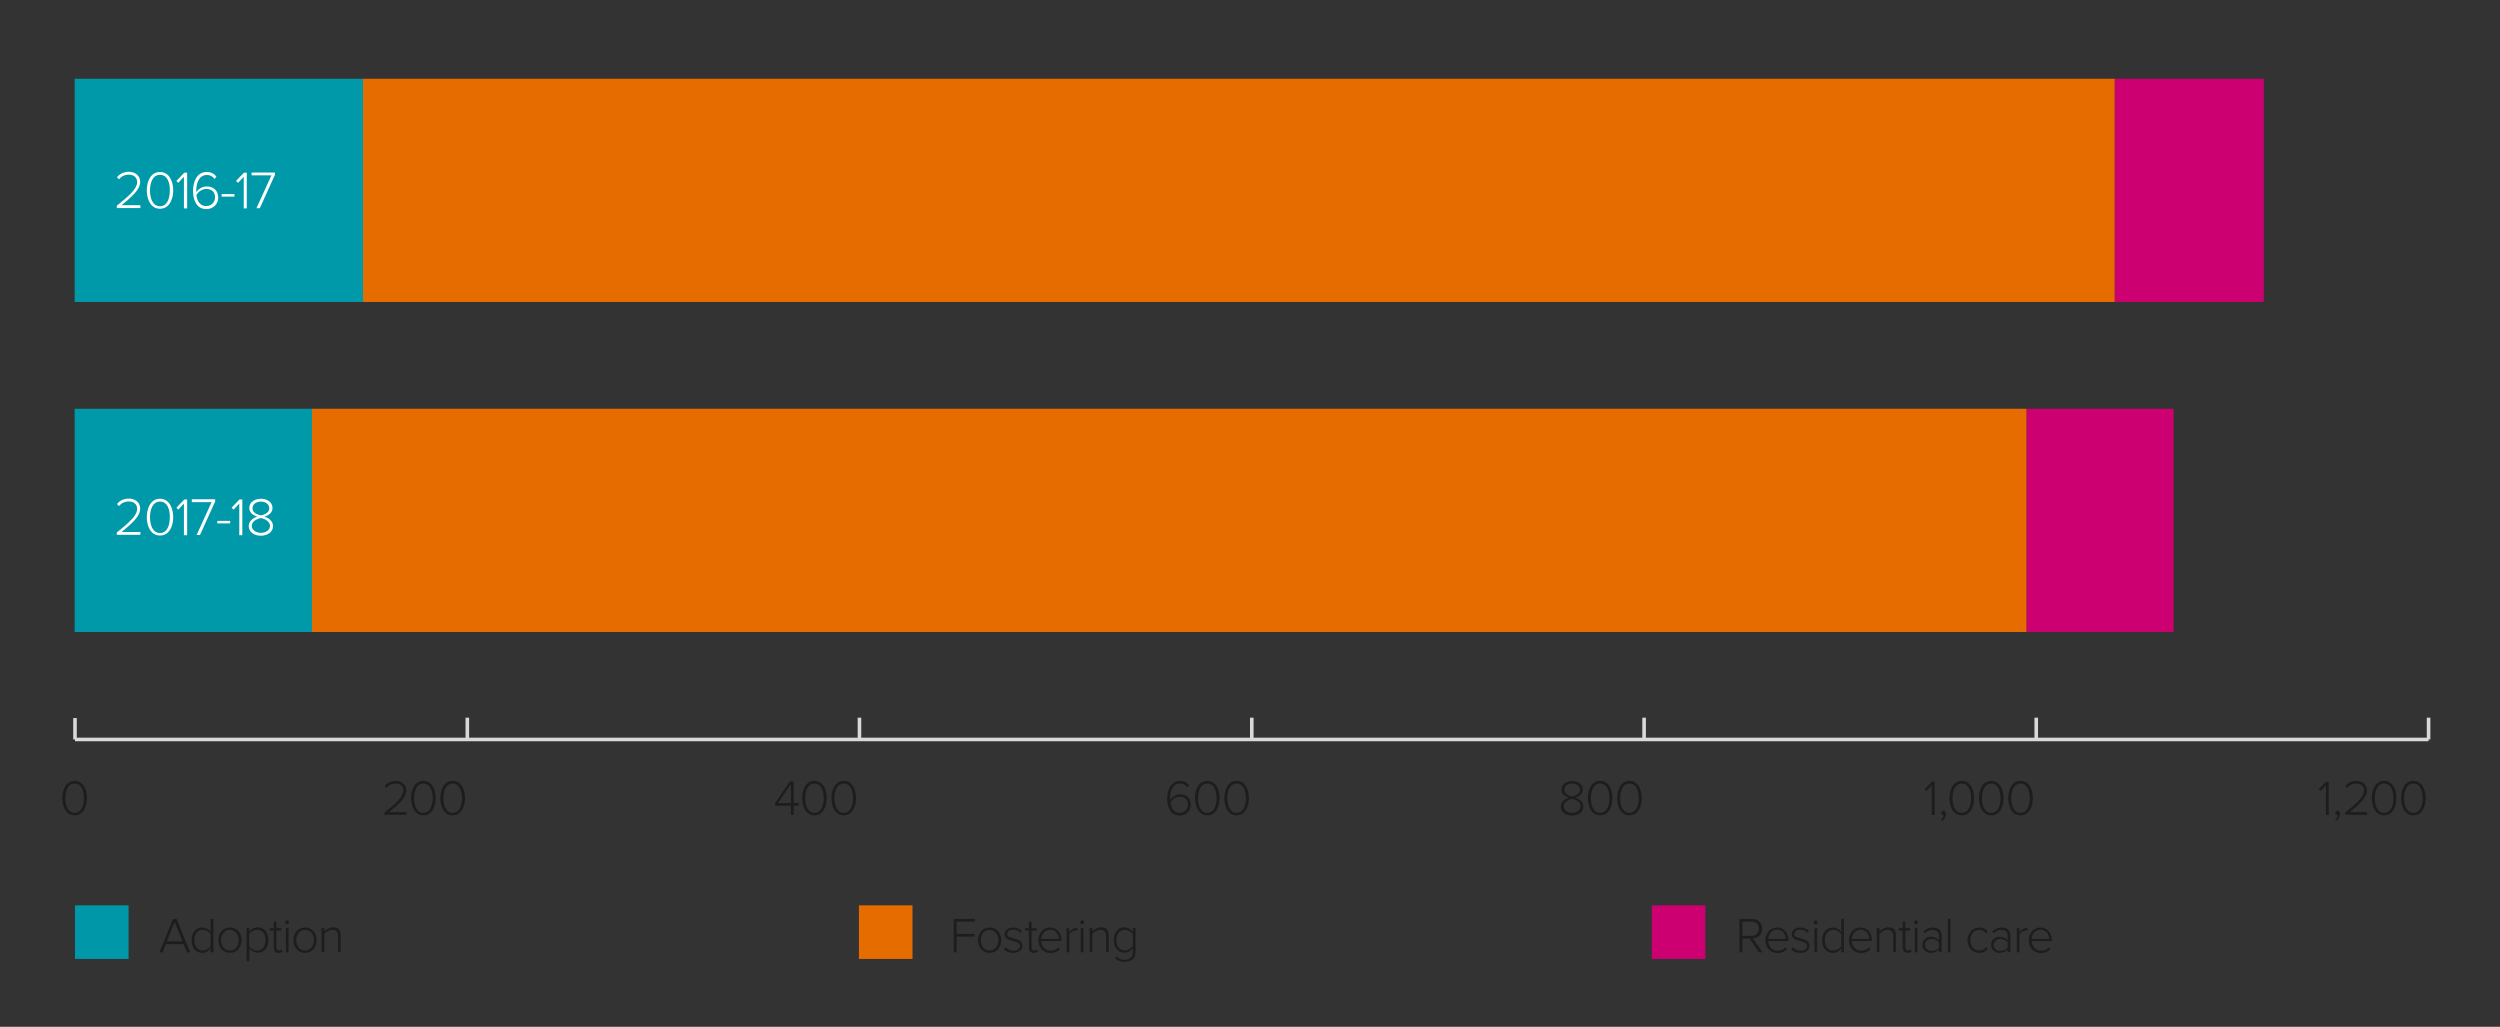 <?xml version="1.0" encoding="UTF-8"?>
<!-- Generator: Adobe Illustrator 22.1.0, SVG Export Plug-In . SVG Version: 6.00 Build 0)  -->
<svg xmlns="http://www.w3.org/2000/svg" xmlns:xlink="http://www.w3.org/1999/xlink" id="Layer_1" x="0px" y="0px" viewBox="0 0 1400 575" style="enable-background:new 0 0 1400 575;" xml:space="preserve">
<rect x="0" y="0" width="1400" height="575" fill="#333333" stroke="none"/>
<style type="text/css">
	.st0{fill:#CC0070;}
	.st1{fill:#E76C00;}
	.st2{fill:#0099A9;}
	.st3{fill:none;stroke:#D9D9D9;stroke-width:2;}
	.st4{fill:none;stroke:#000000;stroke-miterlimit:10;}
	.st5{fill:#6E2066;}
	.st6{fill:#0098A8;}
	.st7{fill:#1D1D1B;}
	.st8{fill:#6AA200;}
	.st9{fill:#FFFFFF;}
</style>
<g>
	<rect x="1184.2" y="44.1" class="st0" width="83.5" height="125"></rect>
	<rect x="203.2" y="44.1" class="st1" width="981" height="125"></rect>
	<rect x="41.8" y="44.1" class="st2" width="161.5" height="125"></rect>
</g>
<rect x="1134.8" y="228.9" class="st0" width="82.4" height="125"></rect>
<rect x="174.7" y="228.9" class="st1" width="960.1" height="125"></rect>
<rect x="41.8" y="228.9" class="st2" width="132.9" height="125"></rect>
<line class="st3" x1="42" y1="414.1" x2="1360" y2="414.1"></line>
<line class="st3" x1="481.3" y1="414.1" x2="481.3" y2="401.9"></line>
<line class="st3" x1="261.7" y1="414.1" x2="261.7" y2="401.9"></line>
<line class="st3" x1="701" y1="414.1" x2="701" y2="401.9"></line>
<line class="st3" x1="920.7" y1="414.1" x2="920.7" y2="401.9"></line>
<line class="st3" x1="1140.3" y1="414.1" x2="1140.3" y2="401.9"></line>
<line class="st3" x1="1360" y1="414.1" x2="1360" y2="401.9"></line>
<line class="st3" x1="42" y1="414.1" x2="42" y2="402.1"></line>
<g>
	<path class="st7" d="M41.8,437.3c5,0,6.9,5.2,6.9,9.6c0,4.4-1.9,9.7-6.9,9.7c-5,0-6.9-5.2-6.9-9.7   C34.9,442.5,36.7,437.3,41.8,437.3z M41.8,438.8c-3.9,0-5.2,4.3-5.2,8.2c0,3.8,1.3,8.2,5.2,8.2c3.9,0,5.2-4.4,5.2-8.2   C47,443.1,45.7,438.8,41.8,438.8z"></path>
</g>
<g>
	<path class="st7" d="M102.8,528.7h-9.9l-1.8,4.6h-1.8l7.6-18.7h2l7.6,18.7h-1.8L102.8,528.7z M93.4,527.2h8.8l-4.4-10.9L93.4,527.2   z"></path>
	<path class="st7" d="M118,531.1c-1,1.4-2.7,2.5-4.7,2.5c-3.6,0-6-2.7-6-7.1c0-4.3,2.5-7.1,6-7.1c1.9,0,3.6,1,4.7,2.5v-7.3h1.5v18.7   H118V531.1z M118,523.2c-0.8-1.3-2.5-2.5-4.5-2.5c-3,0-4.7,2.5-4.7,5.8s1.7,5.8,4.7,5.8c1.9,0,3.7-1.1,4.5-2.4V523.2z"></path>
	<path class="st7" d="M122.3,526.5c0-3.9,2.5-7.1,6.5-7.1c4,0,6.5,3.1,6.5,7.1c0,3.9-2.5,7.1-6.5,7.1   C124.8,533.6,122.3,530.5,122.3,526.5z M133.7,526.5c0-3-1.8-5.8-5-5.8c-3.1,0-4.9,2.8-4.9,5.8c0,3,1.8,5.8,4.9,5.8   C132,532.3,133.7,529.5,133.7,526.5z"></path>
	<path class="st7" d="M138.1,538.4v-18.7h1.5v2.1c1-1.4,2.7-2.5,4.7-2.5c3.6,0,6,2.7,6,7.1c0,4.3-2.4,7.1-6,7.1   c-1.9,0-3.6-1-4.7-2.5v7.3H138.1z M144,520.7c-1.9,0-3.7,1.1-4.5,2.4v6.7c0.8,1.3,2.6,2.5,4.5,2.5c3,0,4.7-2.5,4.7-5.8   C148.8,523.2,147.1,520.7,144,520.7z"></path>
	<path class="st7" d="M153.3,530.7v-9.6h-2.2v-1.3h2.2v-3.7h1.5v3.7h2.7v1.3h-2.7v9.4c0,1.1,0.4,1.8,1.4,1.8c0.6,0,1.2-0.3,1.5-0.6   l0.6,1.1c-0.5,0.5-1.2,0.8-2.3,0.8C154.2,533.6,153.3,532.5,153.3,530.7z"></path>
	<path class="st7" d="M159.7,516.5c0-0.6,0.5-1.1,1.1-1.1c0.6,0,1.1,0.5,1.1,1.1c0,0.6-0.5,1.1-1.1,1.1   C160.3,517.6,159.7,517.1,159.7,516.5z M160.1,519.8h1.5v13.5h-1.5V519.8z"></path>
	<path class="st7" d="M164.3,526.5c0-3.9,2.5-7.1,6.5-7.1c4,0,6.5,3.1,6.5,7.1c0,3.9-2.5,7.1-6.5,7.1   C166.9,533.6,164.3,530.5,164.3,526.5z M175.8,526.5c0-3-1.8-5.8-5-5.8c-3.1,0-4.9,2.8-4.9,5.8c0,3,1.8,5.8,4.9,5.8   C174,532.3,175.8,529.5,175.8,526.5z"></path>
	<path class="st7" d="M189.3,524.1c0-2.6-1.3-3.4-3.3-3.4c-1.7,0-3.5,1.1-4.4,2.3v10.2h-1.5v-13.5h1.5v2c1-1.2,2.9-2.4,4.9-2.4   c2.7,0,4.3,1.3,4.3,4.4v9.5h-1.5V524.1z"></path>
</g>
<g>
	<path class="st7" d="M534.1,514.6h11.8v1.5h-10.2v6.9h10.1v1.5h-10.1v8.8h-1.6V514.6z"></path>
	<path class="st7" d="M547.7,526.5c0-3.9,2.5-7.1,6.5-7.1c4,0,6.5,3.1,6.5,7.1c0,3.9-2.5,7.1-6.5,7.1   C550.2,533.6,547.7,530.5,547.7,526.5z M559.1,526.5c0-3-1.8-5.8-5-5.8c-3.1,0-4.9,2.8-4.9,5.8c0,3,1.8,5.8,4.9,5.8   C557.4,532.3,559.1,529.5,559.1,526.5z"></path>
	<path class="st7" d="M563.2,530.4c0.9,1.1,2.5,2,4.4,2c2.3,0,3.6-1.2,3.6-2.7c0-1.7-1.8-2.2-3.8-2.7c-2.3-0.6-4.8-1.1-4.8-3.8   c0-2.1,1.8-3.8,4.8-3.8c2.3,0,3.9,0.9,4.8,2l-0.8,1c-0.8-1.1-2.2-1.8-4-1.8c-2.1,0-3.4,1.1-3.4,2.5c0,1.5,1.7,1.9,3.6,2.4   c2.3,0.6,4.9,1.2,4.9,4.1c0,2.2-1.7,4-5.1,4c-2.2,0-3.9-0.6-5.2-2.1L563.2,530.4z"></path>
	<path class="st7" d="M576.2,530.7v-9.6h-2.2v-1.3h2.2v-3.7h1.5v3.7h2.7v1.3h-2.7v9.4c0,1.1,0.4,1.8,1.4,1.8c0.6,0,1.2-0.3,1.5-0.6   l0.6,1.1c-0.5,0.5-1.2,0.8-2.3,0.8C577,533.6,576.2,532.5,576.2,530.7z"></path>
	<path class="st7" d="M588,519.4c4.1,0,6.4,3.3,6.4,7.2v0.4h-11.3c0.1,2.9,2.1,5.4,5.3,5.4c1.7,0,3.3-0.6,4.4-1.9l0.8,1   c-1.3,1.4-3.1,2.2-5.3,2.2c-3.9,0-6.8-2.9-6.8-7.1C581.5,522.6,584.3,519.4,588,519.4z M583.1,525.8h9.8c0-2.3-1.5-5.2-4.9-5.2   C584.8,520.7,583.2,523.5,583.1,525.8z"></path>
	<path class="st7" d="M597.2,519.8h1.5v2.3c1.1-1.5,2.7-2.6,4.6-2.6v1.6c-0.3-0.1-0.4-0.1-0.7-0.1c-1.4,0-3.2,1.2-3.8,2.4v9.9h-1.5   V519.8z"></path>
	<path class="st7" d="M604.9,516.5c0-0.6,0.5-1.1,1.1-1.1c0.6,0,1.1,0.5,1.1,1.1c0,0.6-0.5,1.1-1.1,1.1   C605.4,517.6,604.9,517.1,604.9,516.5z M605.2,519.8h1.5v13.5h-1.5V519.8z"></path>
	<path class="st7" d="M619.4,524.1c0-2.6-1.3-3.4-3.3-3.4c-1.7,0-3.5,1.1-4.4,2.3v10.2h-1.5v-13.5h1.5v2c1-1.2,2.9-2.4,4.9-2.4   c2.7,0,4.3,1.3,4.3,4.4v9.5h-1.5V524.1z"></path>
	<path class="st7" d="M625.3,535.6c1.2,1.4,2.5,1.9,4.5,1.9c2.5,0,4.6-1.2,4.6-4.3V531c-1,1.4-2.7,2.5-4.7,2.5c-3.6,0-6-2.7-6-7.1   c0-4.3,2.5-7.1,6-7.1c1.9,0,3.6,1,4.7,2.5v-2.2h1.5v13.4c0,4.1-2.8,5.6-6.1,5.6c-2.3,0-3.7-0.4-5.3-2L625.3,535.6z M634.4,523.2   c-0.8-1.3-2.6-2.5-4.5-2.5c-3,0-4.7,2.5-4.7,5.8c0,3.3,1.7,5.7,4.7,5.7c1.9,0,3.7-1.1,4.5-2.5V523.2z"></path>
</g>
<g>
	<path class="st7" d="M979.8,525.6h-4.1v7.7h-1.6v-18.7h7c3.2,0,5.7,2,5.7,5.5c0,3.4-2.4,5.3-5.2,5.4l5.4,7.8H985L979.8,525.6z    M980.9,516.1h-5.2v8h5.2c2.5,0,4.1-1.7,4.1-4C985.1,517.7,983.4,516.1,980.9,516.1z"></path>
	<path class="st7" d="M995.1,519.4c4.1,0,6.4,3.3,6.4,7.2v0.4h-11.3c0.1,2.9,2.1,5.4,5.3,5.4c1.7,0,3.3-0.6,4.4-1.9l0.8,1   c-1.3,1.4-3.1,2.2-5.3,2.2c-3.9,0-6.8-2.9-6.8-7.1C988.6,522.6,991.4,519.4,995.1,519.4z M990.2,525.8h9.8c0-2.3-1.5-5.2-4.9-5.2   C991.9,520.7,990.3,523.5,990.2,525.8z"></path>
	<path class="st7" d="M1004,530.4c0.9,1.1,2.5,2,4.4,2c2.3,0,3.6-1.2,3.6-2.7c0-1.7-1.8-2.2-3.8-2.7c-2.3-0.6-4.8-1.1-4.8-3.8   c0-2.1,1.8-3.8,4.8-3.8c2.3,0,3.9,0.9,4.8,2l-0.8,1c-0.8-1.1-2.2-1.8-4-1.8c-2.1,0-3.4,1.1-3.4,2.5c0,1.5,1.7,1.9,3.6,2.4   c2.3,0.6,4.9,1.2,4.9,4.1c0,2.2-1.7,4-5.1,4c-2.2,0-3.9-0.6-5.2-2.1L1004,530.4z"></path>
	<path class="st7" d="M1015.7,516.5c0-0.6,0.5-1.1,1.1-1.1c0.6,0,1.1,0.5,1.1,1.1c0,0.6-0.5,1.1-1.1,1.1   C1016.2,517.6,1015.7,517.1,1015.7,516.5z M1016.1,519.8h1.5v13.5h-1.5V519.8z"></path>
	<path class="st7" d="M1031.1,531.1c-1,1.4-2.7,2.5-4.7,2.5c-3.6,0-6-2.7-6-7.1c0-4.3,2.5-7.1,6-7.1c1.9,0,3.6,1,4.7,2.5v-7.3h1.5   v18.7h-1.5V531.1z M1031.1,523.2c-0.8-1.3-2.5-2.5-4.5-2.5c-3,0-4.7,2.5-4.7,5.8s1.7,5.8,4.7,5.8c1.9,0,3.7-1.1,4.5-2.4V523.2z"></path>
	<path class="st7" d="M1041.9,519.4c4.1,0,6.4,3.3,6.4,7.2v0.4H1037c0.1,2.9,2.1,5.4,5.3,5.4c1.7,0,3.3-0.6,4.4-1.9l0.8,1   c-1.3,1.4-3.1,2.2-5.3,2.2c-3.9,0-6.8-2.9-6.8-7.1C1035.4,522.6,1038.1,519.4,1041.9,519.4z M1037,525.8h9.8c0-2.3-1.5-5.2-4.9-5.2   C1038.7,520.7,1037.1,523.5,1037,525.8z"></path>
	<path class="st7" d="M1060.2,524.1c0-2.6-1.3-3.4-3.3-3.4c-1.7,0-3.5,1.1-4.4,2.3v10.2h-1.5v-13.5h1.5v2c1-1.2,2.9-2.4,4.9-2.4   c2.7,0,4.3,1.3,4.3,4.4v9.5h-1.5V524.1z"></path>
	<path class="st7" d="M1065.5,530.7v-9.6h-2.2v-1.3h2.2v-3.7h1.5v3.7h2.7v1.3h-2.7v9.4c0,1.1,0.4,1.8,1.4,1.8c0.6,0,1.2-0.3,1.5-0.6   l0.6,1.1c-0.5,0.5-1.2,0.8-2.3,0.8C1066.4,533.6,1065.5,532.5,1065.5,530.7z"></path>
	<path class="st7" d="M1071.9,516.5c0-0.6,0.5-1.1,1.1-1.1c0.6,0,1.1,0.5,1.1,1.1c0,0.6-0.5,1.1-1.1,1.1   C1072.5,517.6,1071.9,517.1,1071.9,516.5z M1072.3,519.8h1.5v13.5h-1.5V519.8z"></path>
	<path class="st7" d="M1085.8,531.7c-1.2,1.3-2.7,1.9-4.6,1.9c-2.3,0-4.7-1.6-4.7-4.5c0-2.9,2.4-4.5,4.7-4.5c1.9,0,3.4,0.6,4.6,1.9   v-2.7c0-2-1.6-3.1-3.6-3.1c-1.7,0-3,0.6-4.2,2l-0.8-1c1.4-1.5,3-2.3,5.2-2.3c2.7,0,4.9,1.3,4.9,4.3v9.5h-1.5V531.7z M1085.8,527.7   c-1-1.2-2.5-1.9-4.1-1.9c-2.2,0-3.7,1.4-3.7,3.4c0,1.9,1.5,3.3,3.7,3.3c1.6,0,3.1-0.6,4.1-1.8V527.7z"></path>
	<path class="st7" d="M1090.8,514.6h1.5v18.7h-1.5V514.6z"></path>
	<path class="st7" d="M1108.4,519.4c2.4,0,3.7,0.9,4.8,2.3l-1,0.9c-1-1.3-2.2-1.9-3.7-1.9c-3.2,0-5.1,2.5-5.1,5.8s1.9,5.8,5.1,5.8   c1.5,0,2.7-0.6,3.7-1.9l1,0.9c-1.1,1.4-2.4,2.3-4.8,2.3c-4,0-6.6-3.2-6.6-7.1C1101.9,522.6,1104.5,519.4,1108.4,519.4z"></path>
	<path class="st7" d="M1124.3,531.7c-1.2,1.3-2.7,1.9-4.6,1.9c-2.3,0-4.7-1.6-4.7-4.5c0-2.9,2.4-4.5,4.7-4.5c1.9,0,3.4,0.6,4.6,1.9   v-2.7c0-2-1.6-3.1-3.6-3.1c-1.7,0-3,0.6-4.2,2l-0.8-1c1.4-1.5,3-2.3,5.2-2.3c2.7,0,4.9,1.3,4.9,4.3v9.5h-1.5V531.7z M1124.3,527.7   c-1-1.2-2.5-1.9-4.1-1.9c-2.2,0-3.7,1.4-3.7,3.4c0,1.9,1.5,3.3,3.7,3.3c1.6,0,3.1-0.6,4.1-1.8V527.7z"></path>
	<path class="st7" d="M1129.3,519.8h1.5v2.3c1.1-1.5,2.7-2.6,4.6-2.6v1.6c-0.3-0.1-0.4-0.1-0.7-0.1c-1.4,0-3.2,1.2-3.8,2.4v9.9h-1.5   V519.8z"></path>
	<path class="st7" d="M1142.6,519.4c4.1,0,6.4,3.3,6.4,7.2v0.4h-11.3c0.1,2.9,2.1,5.4,5.3,5.4c1.7,0,3.3-0.6,4.4-1.9l0.8,1   c-1.3,1.4-3.1,2.2-5.3,2.2c-3.9,0-6.8-2.9-6.8-7.1C1136.1,522.6,1138.8,519.4,1142.6,519.4z M1137.7,525.8h9.8   c0-2.3-1.5-5.2-4.9-5.2C1139.4,520.7,1137.8,523.5,1137.7,525.8z"></path>
</g>
<g>
	<path class="st9" d="M65.4,115.2c6.8-5.5,11.4-9.4,11.4-13.3c0-2.9-2.4-4.1-4.6-4.1c-2.5,0-4.4,1.1-5.5,2.6l-1.2-1.1   c1.4-1.9,3.8-3.1,6.7-3.1c2.9,0,6.3,1.7,6.3,5.6c0,4.4-4.7,8.4-10.4,13.1h10.5v1.6H65.4V115.2z"></path>
	<path class="st9" d="M89.6,96.3c5.3,0,7.4,5.5,7.4,10.3c0,4.7-2,10.3-7.4,10.3c-5.4,0-7.4-5.6-7.4-10.3   C82.2,101.9,84.2,96.3,89.6,96.3z M89.6,97.9c-4.2,0-5.6,4.6-5.6,8.8c0,4.1,1.4,8.8,5.6,8.8c4.2,0,5.5-4.7,5.5-8.8   C95.2,102.5,93.8,97.9,89.6,97.9z"></path>
	<path class="st9" d="M103,99l-3.2,3.4l-1-1.1l4.4-4.6h1.6v20H103V99z"></path>
	<path class="st9" d="M115.8,96.3c2.6,0,4.2,1.1,5.4,2.6l-1,1.3c-1-1.3-2.2-2.2-4.4-2.2c-4.3,0-5.9,4.5-5.9,8.8c0,0.3,0,0.6,0,0.9   c0.8-1.4,3.1-3.3,5.8-3.3c3.6,0,6.5,2.1,6.5,6.3c0,3.3-2.5,6.4-6.7,6.4c-5.4,0-7.4-5-7.4-10.3C108.2,101.5,110.3,96.3,115.8,96.3z    M115.5,105.8c-2.2,0-4.3,1.4-5.5,3.4c0.2,2.7,1.7,6.2,5.4,6.2c3.4,0,5-2.6,5-4.8C120.5,107.4,118.4,105.8,115.5,105.8z"></path>
	<path class="st9" d="M124.1,108.7h7.2v1.4h-7.2V108.7z"></path>
	<path class="st9" d="M136.5,99l-3.2,3.4l-1.1-1.1l4.4-4.6h1.6v20h-1.7V99z"></path>
	<path class="st9" d="M152,98.2h-11.1v-1.6h13.1v1.2l-8.5,18.8h-1.9L152,98.2z"></path>
</g>
<g>
	<path class="st9" d="M65.4,298.2c6.8-5.5,11.4-9.4,11.4-13.3c0-2.9-2.4-4.1-4.6-4.1c-2.5,0-4.4,1.1-5.5,2.6l-1.2-1.1   c1.4-1.9,3.8-3.1,6.7-3.1c2.9,0,6.3,1.7,6.3,5.6c0,4.4-4.7,8.4-10.4,13.1h10.5v1.6H65.4V298.2z"></path>
	<path class="st9" d="M89.6,279.3c5.3,0,7.4,5.5,7.4,10.3c0,4.7-2,10.3-7.4,10.3c-5.4,0-7.4-5.6-7.4-10.3   C82.2,284.9,84.2,279.3,89.6,279.3z M89.6,280.9c-4.2,0-5.6,4.6-5.6,8.8c0,4.1,1.4,8.8,5.6,8.8c4.2,0,5.5-4.7,5.5-8.8   C95.2,285.5,93.8,280.9,89.6,280.9z"></path>
	<path class="st9" d="M103,282l-3.2,3.4l-1-1.1l4.4-4.6h1.6v20H103V282z"></path>
	<path class="st9" d="M118.5,281.2h-11.1v-1.6h13.1v1.2l-8.5,18.8h-1.9L118.5,281.2z"></path>
	<path class="st9" d="M121.7,291.7h7.2v1.4h-7.2V291.7z"></path>
	<path class="st9" d="M134,282l-3.2,3.4l-1.1-1.1l4.4-4.6h1.6v20H134V282z"></path>
	<path class="st9" d="M144.2,289.3c-2.4-0.6-4.6-2.2-4.6-4.8c0-3.5,3.3-5.2,6.5-5.2c3.1,0,6.5,1.6,6.5,5.2c0,2.7-2.3,4.2-4.6,4.8   c2.5,0.7,4.9,2.5,4.9,5.3c0,3.2-2.9,5.4-6.8,5.4c-3.9,0-6.8-2.1-6.8-5.4C139.3,291.9,141.7,290,144.2,289.3z M146.1,290.1   c-1.2,0.2-5.1,1.4-5.1,4.4c0,2.4,2.4,3.9,5.1,3.9c2.6,0,5.1-1.5,5.1-3.9C151.1,291.5,147.3,290.3,146.1,290.1z M146.1,280.9   c-2.6,0-4.7,1.4-4.7,3.8c0,2.8,3.5,3.7,4.7,3.9c1.2-0.2,4.7-1.1,4.7-3.9C150.8,282.3,148.7,280.9,146.1,280.9z"></path>
</g>
<g>
	<path class="st7" d="M1302.5,439.8l-3,3.2l-1-1l4.1-4.3h1.5v18.7h-1.6V439.8z"></path>
	<path class="st7" d="M1307.6,459c0.9-0.6,1.6-1.7,1.6-2.6l-0.3,0c-0.7,0-1.1-0.5-1.1-1.2c0-0.6,0.5-1.2,1.2-1.2   c0.8,0,1.4,0.6,1.4,1.8c0,1.6-0.9,3.1-2,3.8L1307.6,459z"></path>
	<path class="st7" d="M1313.3,455c6.4-5.1,10.6-8.8,10.6-12.4c0-2.7-2.2-3.8-4.3-3.8c-2.3,0-4.1,1-5.1,2.4l-1.1-1   c1.3-1.8,3.6-2.9,6.2-2.9c2.7,0,5.9,1.6,5.9,5.3c0,4.1-4.3,7.9-9.7,12.2h9.8v1.5h-12.3V455z"></path>
	<path class="st7" d="M1335.1,437.3c5,0,6.9,5.2,6.9,9.6c0,4.4-1.9,9.7-6.9,9.7c-5,0-6.9-5.2-6.9-9.7   C1328.2,442.5,1330,437.3,1335.1,437.3z M1335.1,438.8c-3.9,0-5.2,4.3-5.2,8.2c0,3.8,1.3,8.2,5.2,8.2c3.9,0,5.2-4.4,5.2-8.2   C1340.3,443.1,1339,438.8,1335.1,438.8z"></path>
	<path class="st7" d="M1351.5,437.3c5,0,6.9,5.2,6.9,9.6c0,4.4-1.9,9.7-6.9,9.7c-5,0-6.9-5.2-6.9-9.7   C1344.6,442.5,1346.5,437.3,1351.5,437.3z M1351.5,438.8c-3.9,0-5.2,4.3-5.2,8.2c0,3.8,1.3,8.2,5.2,8.2c3.9,0,5.2-4.4,5.2-8.2   C1356.7,443.1,1355.4,438.8,1351.5,438.8z"></path>
</g>
<g>
	<path class="st7" d="M1081.8,439.8l-3,3.2l-1-1l4.1-4.3h1.5v18.7h-1.6V439.8z"></path>
	<path class="st7" d="M1086.9,459c0.9-0.6,1.6-1.7,1.6-2.6l-0.3,0c-0.7,0-1.1-0.5-1.1-1.2c0-0.6,0.5-1.2,1.2-1.2   c0.8,0,1.4,0.6,1.4,1.8c0,1.6-0.9,3.1-2,3.8L1086.9,459z"></path>
	<path class="st7" d="M1098.6,437.3c5,0,6.9,5.2,6.9,9.6c0,4.4-1.9,9.7-6.9,9.7c-5,0-6.9-5.2-6.9-9.7   C1091.7,442.5,1093.6,437.3,1098.6,437.3z M1098.6,438.8c-3.9,0-5.2,4.3-5.2,8.2c0,3.8,1.3,8.2,5.2,8.2c3.9,0,5.2-4.4,5.2-8.2   C1103.8,443.1,1102.5,438.8,1098.6,438.8z"></path>
	<path class="st7" d="M1115.1,437.3c5,0,6.9,5.2,6.9,9.6c0,4.4-1.9,9.7-6.9,9.7c-5,0-6.9-5.2-6.9-9.7   C1108.2,442.5,1110,437.3,1115.1,437.3z M1115.1,438.8c-3.9,0-5.2,4.3-5.2,8.2c0,3.8,1.3,8.2,5.2,8.2c3.9,0,5.2-4.4,5.2-8.2   C1120.3,443.1,1119,438.8,1115.1,438.8z"></path>
	<path class="st7" d="M1131.5,437.3c5,0,6.9,5.2,6.9,9.6c0,4.4-1.9,9.7-6.9,9.7c-5,0-6.9-5.2-6.9-9.7   C1124.6,442.5,1126.5,437.3,1131.5,437.3z M1131.5,438.8c-3.9,0-5.2,4.3-5.2,8.2c0,3.8,1.3,8.2,5.2,8.2c3.9,0,5.2-4.4,5.2-8.2   C1136.7,443.1,1135.4,438.8,1131.5,438.8z"></path>
</g>
<g>
	<path class="st7" d="M878.7,446.7c-2.2-0.6-4.3-2-4.3-4.5c0-3.3,3.1-4.8,6-4.8c2.9,0,6,1.5,6,4.8c0,2.5-2.1,3.9-4.3,4.5   c2.4,0.6,4.6,2.4,4.6,5c0,3-2.7,5-6.3,5c-3.6,0-6.4-2-6.4-5C874,449,876.3,447.3,878.7,446.7z M880.4,447.4   c-1.1,0.1-4.7,1.3-4.7,4.1c0,2.3,2.2,3.7,4.7,3.7c2.4,0,4.7-1.4,4.7-3.7C885.1,448.6,881.5,447.5,880.4,447.4z M880.4,438.8   c-2.5,0-4.4,1.3-4.4,3.5c0,2.6,3.3,3.4,4.4,3.7c1.1-0.2,4.4-1.1,4.4-3.7C884.8,440.1,882.8,438.8,880.4,438.8z"></path>
	<path class="st7" d="M896.1,437.3c5,0,6.9,5.2,6.9,9.6c0,4.4-1.9,9.7-6.9,9.7c-5,0-6.9-5.2-6.9-9.7   C889.2,442.5,891,437.3,896.1,437.3z M896.1,438.8c-3.9,0-5.2,4.3-5.2,8.2c0,3.8,1.3,8.2,5.2,8.2c3.9,0,5.2-4.4,5.2-8.2   C901.3,443.1,900,438.8,896.1,438.8z"></path>
	<path class="st7" d="M912.5,437.3c5,0,6.9,5.2,6.9,9.6c0,4.4-1.9,9.7-6.9,9.7c-5,0-6.9-5.2-6.9-9.7   C905.6,442.5,907.5,437.3,912.5,437.3z M912.5,438.8c-3.9,0-5.2,4.3-5.2,8.2c0,3.8,1.3,8.2,5.2,8.2c3.9,0,5.2-4.4,5.2-8.2   C917.7,443.1,916.4,438.8,912.5,438.8z"></path>
</g>
<g>
	<path class="st7" d="M660.9,437.3c2.4,0,3.9,1,5,2.4l-1,1.2c-0.9-1.2-2-2.1-4.1-2.1c-4,0-5.5,4.2-5.5,8.2c0,0.3,0,0.6,0,0.9   c0.8-1.3,2.9-3.1,5.5-3.1c3.4,0,6,1.9,6,5.9c0,3.1-2.3,6-6.3,6c-5,0-6.9-4.6-6.9-9.7C653.8,442.2,655.7,437.3,660.9,437.3z    M660.6,446.2c-2,0-4,1.3-5.1,3.2c0.2,2.5,1.6,5.8,5.1,5.8c3.2,0,4.7-2.5,4.7-4.5C665.3,447.6,663.3,446.2,660.6,446.2z"></path>
	<path class="st7" d="M676.1,437.3c5,0,6.9,5.2,6.9,9.6c0,4.4-1.9,9.7-6.9,9.7c-5,0-6.9-5.2-6.9-9.7   C669.2,442.5,671,437.3,676.1,437.3z M676.1,438.8c-3.9,0-5.2,4.3-5.2,8.2c0,3.8,1.3,8.2,5.2,8.2c3.9,0,5.2-4.4,5.2-8.2   C681.3,443.1,680,438.8,676.1,438.8z"></path>
	<path class="st7" d="M692.5,437.3c5,0,6.9,5.2,6.9,9.6c0,4.4-1.9,9.7-6.9,9.7c-5,0-6.9-5.2-6.9-9.7   C685.6,442.5,687.5,437.3,692.5,437.3z M692.5,438.8c-3.9,0-5.2,4.3-5.2,8.2c0,3.8,1.3,8.2,5.2,8.2c3.9,0,5.2-4.4,5.2-8.2   C697.7,443.1,696.4,438.8,692.5,438.8z"></path>
</g>
<g>
	<path class="st7" d="M442.9,451.2H434v-1.4l8.3-12.2h2.2v12.1h2.7v1.5h-2.7v5.1h-1.6V451.2z M435.7,449.7h7.2v-10.5L435.7,449.7z"></path>
	<path class="st7" d="M456.1,437.3c5,0,6.9,5.2,6.9,9.6c0,4.4-1.9,9.7-6.9,9.7c-5,0-6.9-5.2-6.9-9.7   C449.2,442.5,451,437.3,456.1,437.3z M456.1,438.8c-3.9,0-5.2,4.3-5.2,8.2c0,3.8,1.3,8.2,5.2,8.2c3.9,0,5.2-4.4,5.2-8.2   C461.3,443.1,460,438.8,456.1,438.8z"></path>
	<path class="st7" d="M472.5,437.3c5,0,6.9,5.2,6.9,9.6c0,4.4-1.9,9.7-6.9,9.7c-5,0-6.9-5.2-6.9-9.7   C465.6,442.5,467.5,437.3,472.5,437.3z M472.5,438.8c-3.9,0-5.2,4.3-5.2,8.2c0,3.8,1.3,8.2,5.2,8.2c3.9,0,5.2-4.4,5.2-8.2   C477.7,443.1,476.4,438.8,472.5,438.8z"></path>
</g>
<g>
	<path class="st7" d="M215.3,455c6.4-5.1,10.6-8.8,10.6-12.4c0-2.7-2.2-3.8-4.3-3.8c-2.3,0-4.1,1-5.1,2.4l-1.1-1   c1.3-1.8,3.6-2.9,6.2-2.9c2.7,0,5.9,1.6,5.9,5.3c0,4.1-4.3,7.9-9.7,12.2h9.8v1.5h-12.3V455z"></path>
	<path class="st7" d="M237.1,437.3c5,0,6.9,5.2,6.9,9.6c0,4.4-1.9,9.7-6.9,9.7c-5,0-6.9-5.2-6.9-9.7   C230.2,442.5,232,437.3,237.1,437.3z M237.1,438.8c-3.9,0-5.2,4.3-5.2,8.2c0,3.8,1.3,8.2,5.2,8.2c3.9,0,5.2-4.4,5.2-8.2   C242.3,443.1,241,438.8,237.1,438.8z"></path>
	<path class="st7" d="M253.5,437.3c5,0,6.9,5.2,6.9,9.6c0,4.4-1.9,9.7-6.9,9.7c-5,0-6.9-5.2-6.9-9.7   C246.6,442.5,248.5,437.3,253.5,437.3z M253.5,438.8c-3.9,0-5.2,4.3-5.2,8.2c0,3.8,1.3,8.2,5.2,8.2c3.9,0,5.2-4.4,5.2-8.2   C258.7,443.1,257.4,438.8,253.5,438.8z"></path>
</g>
<rect x="42" y="507" class="st6" width="30" height="30"></rect>
<rect x="481" y="507" class="st1" width="30" height="30"></rect>
<rect x="925" y="507" class="st0" width="30" height="30"></rect>
</svg>
